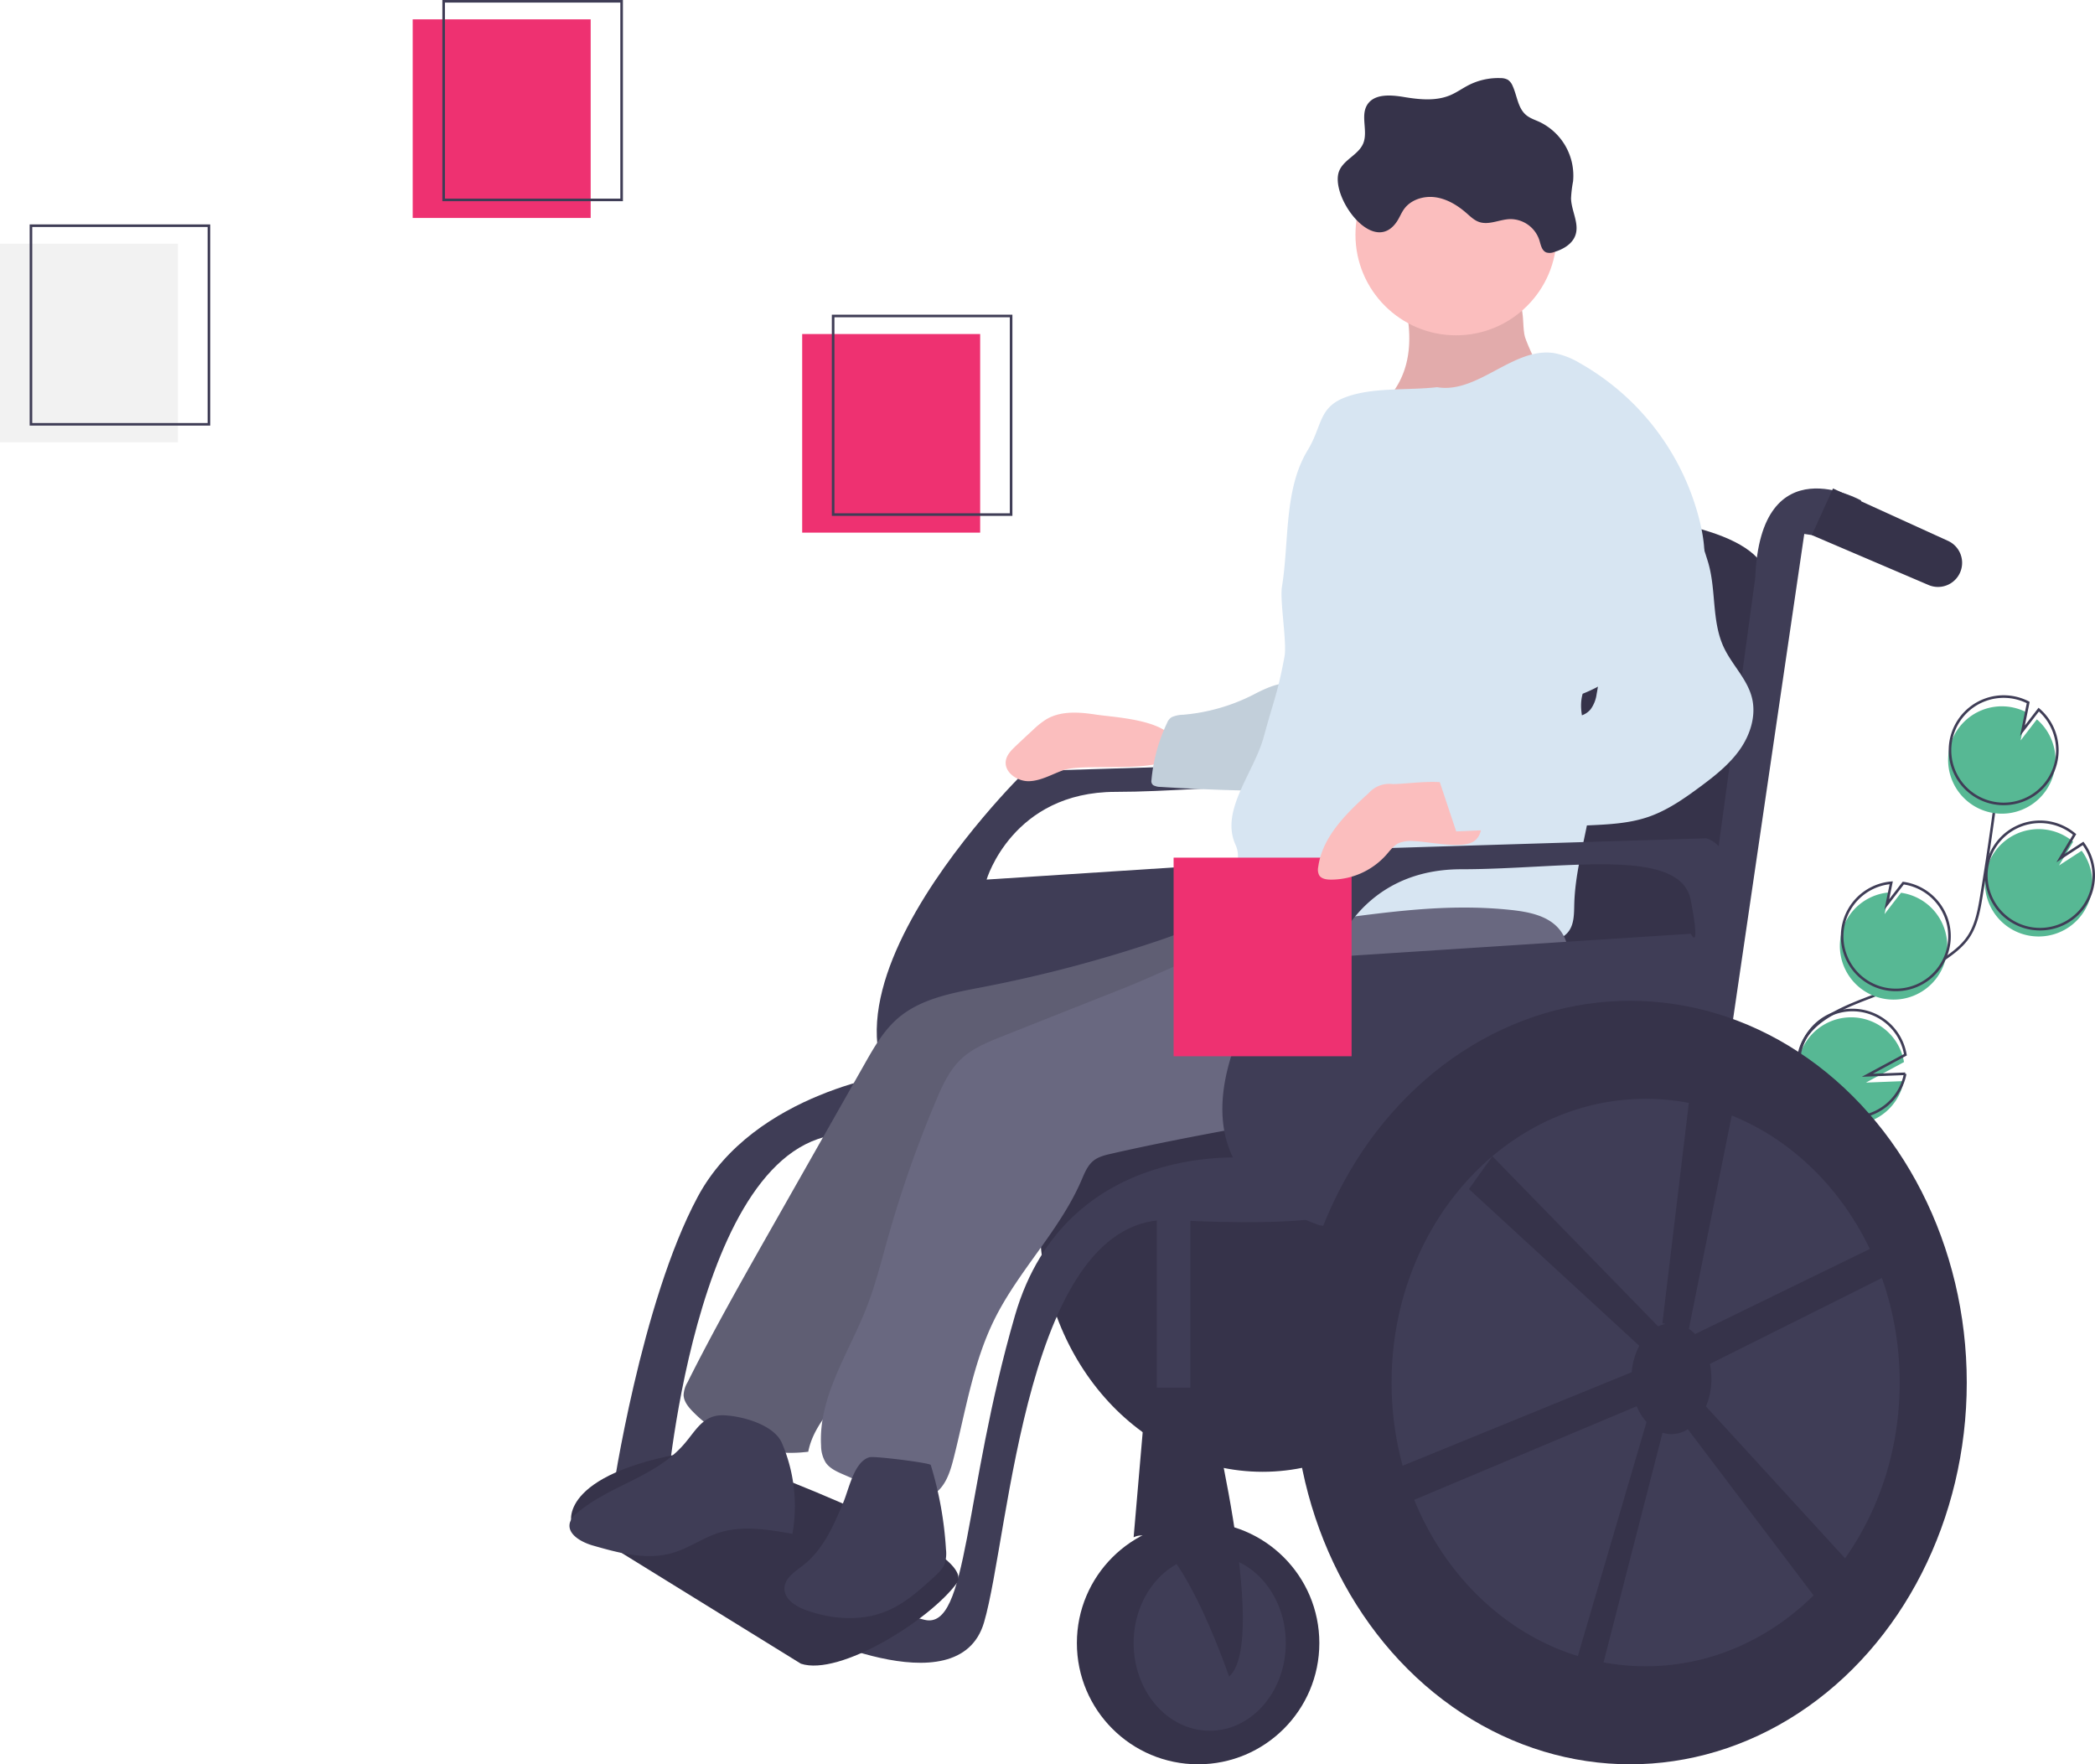 <svg id="a952d8f6-5d4b-4520-b9b1-5f9a7d6efc47" data-name="Layer 1" xmlns="http://www.w3.org/2000/svg" width="812.217" height="684" viewBox="0 0 812.217 684"><title>personal notes</title><path d="M981.57 470.611a20.813 20.813 0 1 1 16.33-36.527l-5.498 9.208 8.79-5.717a20.734 20.734 0 0 1 3.914 15.37 20.408 20.408 0 0 1-1.592 5.532 20.809 20.809 0 0 1-21.944 12.134z" transform="translate(-194.142 -107.75)" fill="#57b894"/><path d="M900.995 568.453c5.864-7.198 2.822-17.972-1.466-26.207s-9.757-16.995-7.871-26.086c2.71-13.065 18.095-18.151 30.535-22.98a125.3 125.3 0 0 0 26.133-13.897c3.26-2.265 6.466-4.74 8.74-7.994 3.276-4.686 4.323-10.527 5.25-16.169q4.624-28.19 7.916-56.576" transform="translate(-194.142 -107.75)" fill="none" stroke="#3f3d56" stroke-miterlimit="10"/><path d="M982.11 467.774a20.813 20.813 0 1 1 16.332-36.527l-5.5 9.208 8.792-5.717a20.734 20.734 0 0 1 3.913 15.37 20.409 20.409 0 0 1-1.592 5.532 20.809 20.809 0 0 1-21.944 12.134z" transform="translate(-194.142 -107.75)" fill="none" stroke="#3f3d56" stroke-miterlimit="10"/><path d="M990.833 405.334a20.788 20.788 0 0 0-7.01-18.693l-6.304 8.18 2.228-10.933a20.81 20.81 0 1 0 11.086 21.445z" transform="translate(-194.142 -107.75)" fill="#57b894"/><path d="M991.554 401.55a20.788 20.788 0 0 0-7.01-18.692l-6.303 8.18 2.228-10.932a20.81 20.81 0 1 0 11.085 21.445z" transform="translate(-194.142 -107.75)" fill="none" stroke="#3f3d56" stroke-miterlimit="10"/><path d="M925.32 495.082a20.81 20.81 0 0 1 1.161-41.336l-1.712 8.402 6.375-8.278a.362.362 0 0 1 .056.007 20.811 20.811 0 1 1-5.88 41.205z" transform="translate(-194.142 -107.75)" fill="#57b894"/><path d="M926.198 491.329a20.81 20.81 0 0 1 1.162-41.335l-1.712 8.401 6.374-8.278a.362.362 0 0 1 .056.007 20.811 20.811 0 1 1-5.88 41.205z" transform="translate(-194.142 -107.75)" fill="none" stroke="#3f3d56" stroke-miterlimit="10"/><path d="M928.18 535.774a20.801 20.801 0 1 1 4.128-16.269l-14.748 7.954 14.665-.576a20.616 20.616 0 0 1-4.044 8.89z" transform="translate(-194.142 -107.75)" fill="#57b894"/><path d="M928.722 532.937a20.801 20.801 0 1 1 4.127-16.269l-14.748 7.954 14.665-.576a20.616 20.616 0 0 1-4.044 8.89z" transform="translate(-194.142 -107.75)" fill="none" stroke="#3f3d56" stroke-miterlimit="10"/><path fill="#ee3171" d="M160 7.5h69v77h-69z"/><path fill="none" stroke="#3f3d56" stroke-miterlimit="10" d="M172 .5h69v77h-69z"/><path fill="#f2f2f2" d="M0 94.5h69v77H0z"/><path fill="none" stroke="#3f3d56" stroke-miterlimit="10" d="M12 87.5h69v77H12z"/><path fill="#ee3171" d="M311 129.5h69v77h-69z"/><path fill="none" stroke="#3f3d56" stroke-miterlimit="10" d="M323 122.5h69v77h-69z"/><ellipse cx="489.5" cy="472.5" rx="86.5" ry="98.1" fill="#36334a"/><path d="M794.675 253.824a141.135 141.135 0 0 1-66.079 11.446c5.813-4.145 9.542-10.802 11.045-17.781s.931-14.274-.622-21.242a3.468 3.468 0 0 1 .047-2.452 3.384 3.384 0 0 1 2.641-1.257c8.762-1.22 33.86-6.516 40.532.985 3.162 3.554 1.951 10.459 3.105 14.8.477 1.793 6.576 16.707 9.33 15.501z" transform="translate(-194.142 -107.75)" fill="#fbbebe"/><path d="M794.675 253.824a141.135 141.135 0 0 1-66.079 11.446c5.813-4.145 9.542-10.802 11.045-17.781s.931-14.274-.622-21.242a3.468 3.468 0 0 1 .047-2.452 3.384 3.384 0 0 1 2.641-1.257c8.762-1.22 33.86-6.516 40.532.985 3.162 3.554 1.951 10.459 3.105 14.8.477 1.793 6.576 16.707 9.33 15.501z" transform="translate(-194.142 -107.75)" opacity=".1"/><path d="M721.642 402.75l-130 4s-115 112-20 146c0 0 117 19 145-3 0 0 35-138 5-147zm-6 37l-139 9s10-34 50-34 85-9 89 12 0 13 0 13z" transform="translate(-194.142 -107.75)" fill="#3f3d56"/><path d="M619.156 384.808c-6.485-.992-13.534-1.565-19.213 1.718a30.603 30.603 0 0 0-5.236 4.131q-3.425 3.145-6.8 6.347c-1.644 1.56-3.364 3.281-3.786 5.509-.868 4.584 4.426 8.275 9.088 8.096s8.845-2.74 13.248-4.284c8.866-3.107 41.475 2.205 43.257-7.343 2.265-12.14-23.347-13.026-30.558-14.174z" transform="translate(-194.142 -107.75)" fill="#fbbebe"/><path d="M679.927 377.142a73.565 73.565 0 0 1-27.188 7.72 11.462 11.462 0 0 0-4.301.915 4.346 4.346 0 0 0-1.793 2.181 64.899 64.899 0 0 0-6.078 22.186 1.98 1.98 0 0 0 .702 2.027 6.24 6.24 0 0 0 2.939.66q23.337 1.481 46.828 1.59a4.884 4.884 0 0 0 2.039-.277 1.91 1.91 0 0 0 .937-1.16 70.954 70.954 0 0 0 5.087-28.78c-.41-11.59-3.804-15.22-19.172-7.062z" transform="translate(-194.142 -107.75)" fill="#d7e5f2"/><path d="M679.927 377.142a73.565 73.565 0 0 1-27.188 7.72 11.462 11.462 0 0 0-4.301.915 4.346 4.346 0 0 0-1.793 2.181 64.899 64.899 0 0 0-6.078 22.186 1.98 1.98 0 0 0 .702 2.027 6.24 6.24 0 0 0 2.939.66q23.337 1.481 46.828 1.59a4.884 4.884 0 0 0 2.039-.277 1.91 1.91 0 0 0 .937-1.16 70.954 70.954 0 0 0 5.087-28.78c-.41-11.59-3.804-15.22-19.172-7.062z" transform="translate(-194.142 -107.75)" opacity=".1"/><path d="M854.642 481.75l-171-6 40-169s160-12 156 29-25 146-25 146zM689.56 562.536S586.643 580.75 549.643 526.75s140-25 140-25l15 41z" transform="translate(-194.142 -107.75)" fill="#36334a"/><circle cx="464.5" cy="637" r="47" fill="#36334a"/><ellipse cx="469" cy="637" rx="29.5" ry="34" fill="#3f3d56"/><path d="M915.642 301.75s-39-22-41 30l-33 242h14l38-259s19 3 22 3 0-16 0-16z" transform="translate(-194.142 -107.75)" fill="#3f3d56"/><path d="M954.502 328.452a9.353 9.353 0 0 1-12.688 6.096l-45.242-19.342 8.207-18.078 44.588 20.309a9.353 9.353 0 0 1 5.135 11.015z" transform="translate(-194.142 -107.75)" fill="#36334a"/><path d="M679.642 556.75s-72-8-92 61-18 122-35 118-53-18-53-18l3 21s63 32 73-2 16-159 73-156 67-3 67-3zM542.642 523.75s-56 7-78 48-33 115-33 115h21s12-147 75-139z" transform="translate(-194.142 -107.75)" fill="#3f3d56"/><path d="M504.642 752.75l-89-55s-5-20 52-28c0 0 107.767 37.69 97.383 51.845s-45.383 36.155-60.383 31.155z" transform="translate(-194.142 -107.75)" fill="#36334a"/><path fill="#3f3d56" d="M448.5 466v117h13V464l-13 2z"/><path d="M661.642 645.75s25 98 9 112c0 0-21-62-37-54l5-58z" transform="translate(-194.142 -107.75)" fill="#36334a"/><circle cx="564.5" cy="91" r="39" fill="#fbbebe"/><path d="M751.265 257.86c15.905 2.703 29.65-15.789 45.572-13.188a30.583 30.583 0 0 1 9.794 3.853 97.155 97.155 0 0 1 46.827 62.719c1.8 8.02 2.495 16.718-.893 24.208-1.8 3.981-4.65 7.381-7.498 10.694-10.593 12.32-22.22 24.598-37.334 30.559-1.476 5.113-.059 10.65 1.711 15.67 7.392 20.958-4.362 43.545-4.961 65.76-.103 3.8.011 7.964-2.365 10.931-2.638 3.294-7.346 3.879-11.56 4.116-38.615 2.176-77.177-3.748-115.4-9.654a5.8 5.8 0 0 1-2.803-.95c-1.257-1.003-1.447-2.797-1.715-4.383-1.418-8.394 6.036-15.2 2.502-22.945-6.076-13.314 7.177-27.874 11-42s5.328-16.611 8-31c.998-5.38-1.879-21.599-1-27 2.87-17.642.7-37.737 10-53 5.587-9.17 4.137-16.301 14.108-20.289 10.522-4.207 24.76-2.79 36.015-4.1z" transform="translate(-194.142 -107.75)" fill="#d7e5f2"/><path d="M575.136 490.442c-11.642 2.245-24.004 4.387-32.963 12.153-5.472 4.744-9.15 11.173-12.723 17.472L493 584.333c-11.117 19.6-22.24 39.211-32.318 59.364a10.703 10.703 0 0 0-1.507 4.828c.04 2.405 1.656 4.473 3.312 6.218a53.16 53.16 0 0 0 45.004 15.824c2.507-12.982 14.847-21.562 20.896-33.32 3.323-6.46 4.658-13.724 6.804-20.666 8.001-25.89 26.996-46.679 45.437-66.534 8.716-9.384 17.638-18.931 28.867-25.089 13.174-7.223 28.46-9.222 43.183-12.222s29.966-7.55 40.384-18.376a43.36 43.36 0 0 0 11.546-35.32c-9.432-.66-19.928-1.886-29.026 1.148-10.567 3.523-20.787 8.337-31.369 11.936a521.166 521.166 0 0 1-69.077 18.318z" transform="translate(-194.142 -107.75)" fill="#696880"/><path d="M575.136 490.442c-11.642 2.245-24.004 4.387-32.963 12.153-5.472 4.744-9.15 11.173-12.723 17.472L493 584.333c-11.117 19.6-22.24 39.211-32.318 59.364a10.703 10.703 0 0 0-1.507 4.828c.04 2.405 1.656 4.473 3.312 6.218a53.16 53.16 0 0 0 45.004 15.824c2.507-12.982 14.847-21.562 20.896-33.32 3.323-6.46 4.658-13.724 6.804-20.666 8.001-25.89 26.996-46.679 45.437-66.534 8.716-9.384 17.638-18.931 28.867-25.089 13.174-7.223 28.46-9.222 43.183-12.222s29.966-7.55 40.384-18.376a43.36 43.36 0 0 0 11.546-35.32c-9.432-.66-19.928-1.886-29.026 1.148-10.567 3.523-20.787 8.337-31.369 11.936a521.166 521.166 0 0 1-69.077 18.318z" transform="translate(-194.142 -107.75)" opacity=".1"/><path d="M417.988 694.23a8.186 8.186 0 0 0-2.87 3.707c-1.324 4.51 4.32 7.688 8.837 8.987 10.148 2.92 20.975 5.847 31.097 2.838 6.207-1.846 11.609-5.8 17.776-7.776 9.153-2.932 19.065-1.268 28.526.422a61.74 61.74 0 0 0-4.09-35.242c-3.035-7.002-15.186-10.41-22.42-10.717-7.907-.336-10.654 5.499-15.219 10.87-11.117 13.079-28.828 16.11-41.637 26.91z" transform="translate(-194.142 -107.75)" fill="#3f3d56"/><path d="M582.566 509.598c-5.595 2.225-11.332 4.542-15.72 8.664-4.634 4.352-7.347 10.323-9.82 16.179a451.884 451.884 0 0 0-18.631 53.143c-2.576 9.138-4.873 18.381-8.344 27.218-6.928 17.636-18.683 34.527-17.579 53.443a12.673 12.673 0 0 0 1.79 6.528c1.568 2.278 4.238 3.486 6.775 4.587l13.297 5.774c7.135 3.098 15.842 6.077 22.217 1.619 4.266-2.983 5.97-8.394 7.257-13.438 4.648-18.216 7.52-37.138 15.847-53.994 9.412-19.05 25.325-34.445 33.746-53.954 1.192-2.762 2.322-5.724 4.665-7.609 1.936-1.556 4.445-2.163 6.867-2.714 49.942-11.372 101.01-17.592 150.551-30.595 7.043-1.849 14.412-4.043 19.436-9.314 6.967-7.307 7.588-18.415 7.811-28.51.14-6.324.11-13.196-3.743-18.213-4.346-5.658-12.139-7.152-19.234-7.899-27.214-2.862-52.314 1.647-79.117 4.95-24.523 3.022-49.222 16.864-72.1 25.908q-22.995 9.09-45.971 18.227z" transform="translate(-194.142 -107.75)" fill="#696880"/><path d="M521.032 690.381c-3.74 8.88-7.776 18.157-15.362 24.1-3.169 2.482-7.268 4.967-7.394 8.99-.134 4.258 4.337 7.068 8.343 8.513 10.204 3.681 21.816 4.468 31.772.16 6.809-2.946 12.425-8.037 17.904-13.039 1.651-1.507 3.36-3.097 4.133-5.193a13.432 13.432 0 0 0 .464-5.454 139.758 139.758 0 0 0-5.902-32.74c-.253-.836-21.77-3.518-23.677-3.02-6.008 1.569-7.964 12.182-10.281 17.683zM855.642 432.75l-130 4s-115 112-20 146c0 0 117 19 145-3 0 0 35-138 5-147zm-6 37l-139 9s10-34 50-34 85-9 89 12 0 13 0 13z" transform="translate(-194.142 -107.75)" fill="#3f3d56"/><ellipse cx="632" cy="536" rx="130.5" ry="148" fill="#36334a"/><ellipse cx="638" cy="536" rx="98.5" ry="110" fill="#3f3d56"/><path d="M857.642 642.25a29.292 29.292 0 0 0-.571-5.715l73.57-36.785-5-11-74.318 36.206a15.52 15.52 0 0 0-2.469-2.063l.057.012 21.73-108.155-19.222-.437-12.777 106.437 1.225.257a11.997 11.997 0 0 0-2.866.98l-64.275-65.977-9.084 12.74 66.037 60.755a26.563 26.563 0 0 0-2.924 10.24l-93.113 38.005-2 16 97.06-40.82a21.213 21.213 0 0 0 3.793 6.131L802.642 760.75h11L838.7 663.2a11.418 11.418 0 0 0 3.442.55 11.918 11.918 0 0 0 6.355-1.905l52.145 68.905 16-11-61.097-66.736a27.964 27.964 0 0 0 2.097-10.764zM713.32 174.059c1.761-4.424 7.442-6.254 9.303-10.637 2.002-4.714-1.135-10.712 1.588-15.049 2.743-4.37 9.137-3.858 14.228-3.014 6.009.997 12.4 1.667 18.005-.717 2.492-1.06 4.705-2.68 7.12-3.909a25.149 25.149 0 0 1 12.41-2.698 5.631 5.631 0 0 1 2.785.665 5.217 5.217 0 0 1 1.806 2.331c1.753 3.798 2.004 8.538 5.178 11.262 1.525 1.309 3.503 1.925 5.33 2.763a23.076 23.076 0 0 1 12.936 23.022 46.811 46.811 0 0 0-.787 6.594c.124 4.863 3.303 9.72 1.68 14.305-1.208 3.409-4.738 5.426-8.198 6.477a4.703 4.703 0 0 1-3.093.156c-1.775-.719-2.13-3-2.696-4.828a11.845 11.845 0 0 0-11.474-8.086c-4.035.171-8.116 2.437-11.922 1.089-1.87-.663-3.333-2.108-4.829-3.413-3.44-3.002-7.51-5.5-12.03-6.138s-9.53.885-12.192 4.595c-1.075 1.498-1.726 3.261-2.752 4.794-9.217 13.768-26.202-10.01-22.397-19.564z" transform="translate(-194.142 -107.75)" fill="#36334a"/><path fill="#ee3171" d="M455 332.5h69v77h-69z"/><path d="M734.099 411.737a10.61 10.61 0 0 0-9.282 3.455c-8.75 7.973-18.025 16.96-19.611 28.69a4.833 4.833 0 0 0 .363 3.177c.843 1.379 2.695 1.684 4.31 1.711a28.693 28.693 0 0 0 21.689-9.578c1.5-1.703 2.878-3.652 4.935-4.61a12.868 12.868 0 0 1 5.895-.732c5.49.18 18.025 2.99 22.81.267 5.034-2.864 3.65-11.84 1.3-16.168-5.585-10.288-22.902-6.315-32.41-6.212z" transform="translate(-194.142 -107.75)" fill="#fbbebe"/><path d="M856.24 325.34c3.363 10.816 1.394 23 6.158 33.276 3.162 6.822 9.109 12.32 10.95 19.61 1.74 6.889-.59 14.312-4.68 20.122s-9.782 10.273-15.492 14.501c-6.252 4.63-12.745 9.149-20.111 11.652-7.348 2.498-15.222 2.875-22.974 3.23l-51.383 2.356-9.463-28.37 33.48-13.115c3.351-1.312 6.765-2.64 10.354-2.905 6.197-.458 13.755 1.817 17.734-2.955a12.924 12.924 0 0 0 2.339-5.942c3.246-16.667.421-34.302 5.42-50.53 2.473-8.033 9.61-24.145 19.345-25.563 10.317-1.502 15.99 17.127 18.323 24.633z" transform="translate(-194.142 -107.75)" fill="#d7e5f2"/></svg>